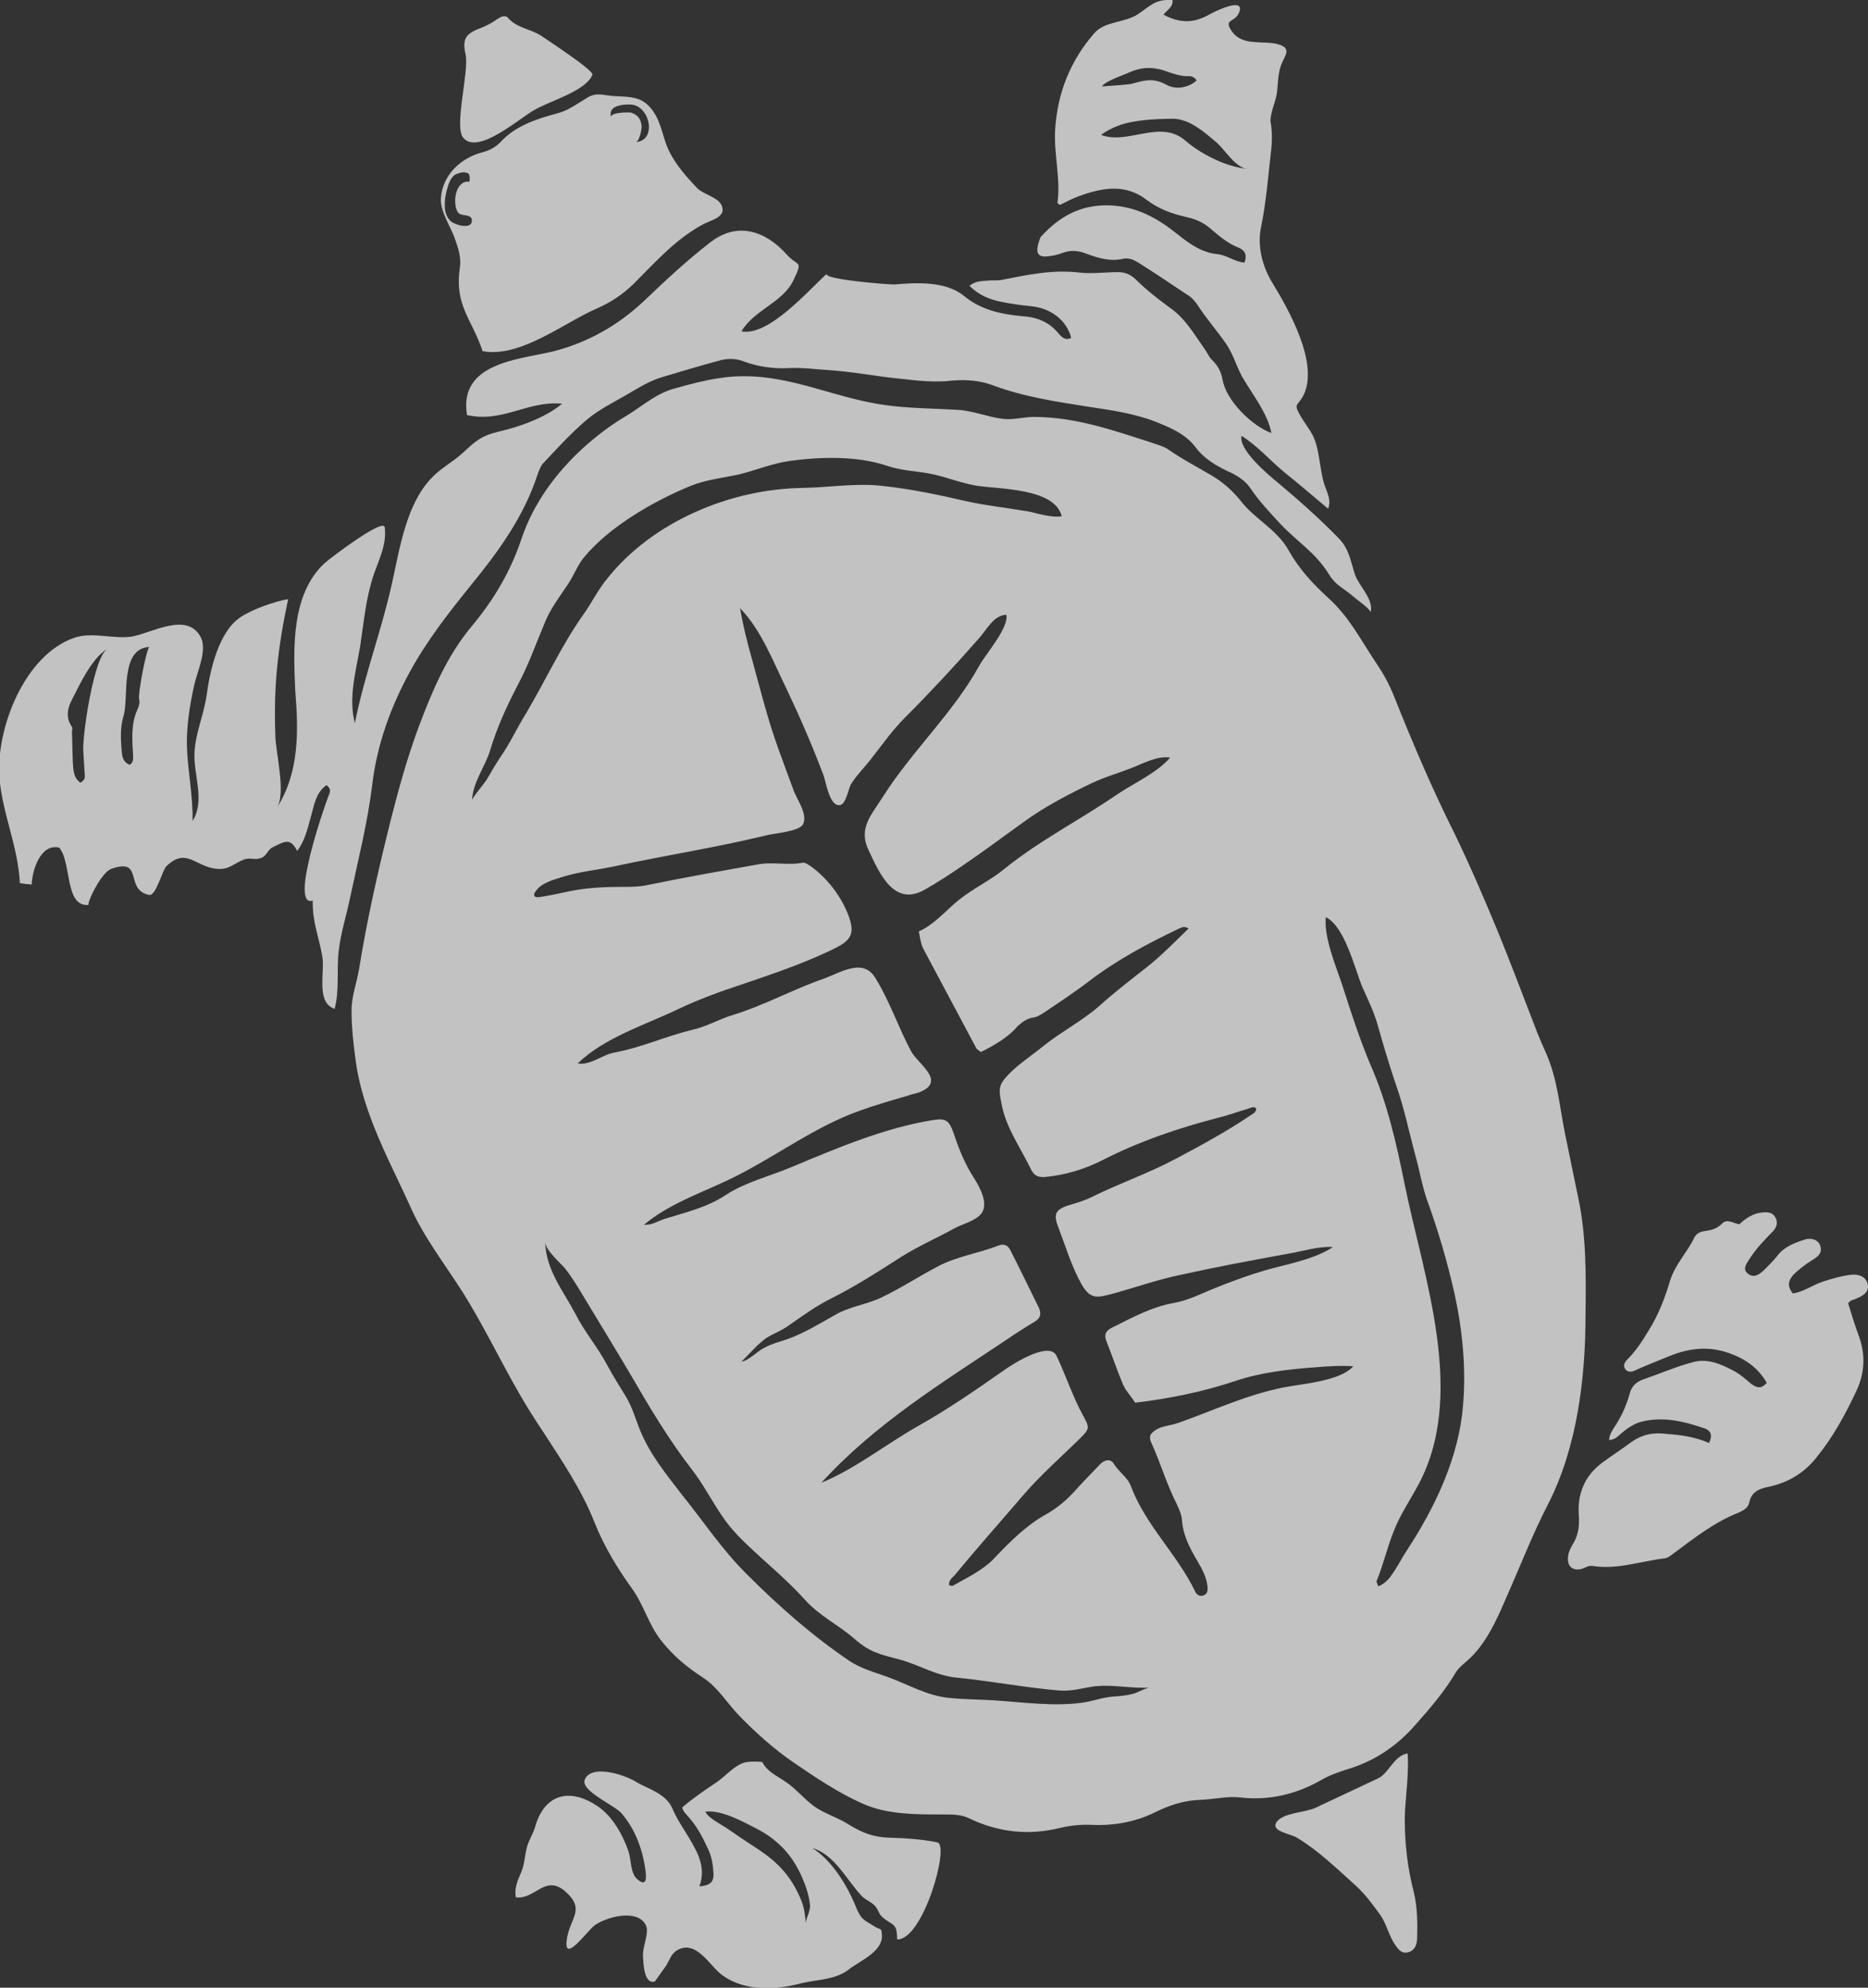 <?xml version="1.0" encoding="utf-8"?>
<!-- Generator: Adobe Illustrator 27.9.0, SVG Export Plug-In . SVG Version: 6.00 Build 0)  -->
<svg version="1.1" id="レイヤー_1" xmlns="http://www.w3.org/2000/svg" xmlns:xlink="http://www.w3.org/1999/xlink" x="0px"
	 y="0px" viewBox="0 0 39.48 42" style="enable-background:new 0 0 39.48 42;" xml:space="preserve">
<rect x="0" y="0" width="39.48" height="42" fill="#333333" stroke="none"/>
<style type="text/css">
	.st0{opacity:0.7;fill:#FFFFFF;}
</style>
<g>
	<path class="st0" d="M7.79,23.5c-0.12-0.34-0.22-0.7-0.27-1.07c-0.05-0.35-0.09-0.72-0.09-1.08c0-0.3,0.11-0.58,0.16-0.88
		c0.17-1.06,0.41-2.11,0.67-3.15c0.17-0.67,0.36-1.35,0.6-1.99c0.28-0.74,0.59-1.48,1.12-2.11c0.45-0.54,0.81-1.14,1.04-1.83
		c0.25-0.75,0.73-1.4,1.31-1.93C12.6,9.22,12.88,9,13.2,8.81c0.34-0.2,0.64-0.48,1.02-0.59c0.49-0.14,0.98-0.27,1.49-0.27
		c1.04-0.01,1.97,0.47,3,0.61c0.51,0.07,1.02,0.07,1.53,0.1c0.33,0.02,0.63,0.15,0.95,0.19c0.24,0.03,0.47-0.05,0.71-0.04
		c0.86,0.01,1.65,0.29,2.46,0.55c0.11,0.04,0.23,0.07,0.32,0.13c0.3,0.21,0.63,0.38,0.95,0.57c0.23,0.14,0.42,0.31,0.59,0.52
		c0.3,0.39,0.76,0.6,1.01,1.04c0.23,0.41,0.52,0.72,0.87,1.04c0.42,0.39,0.64,0.83,0.96,1.31c0.18,0.27,0.29,0.46,0.41,0.76
		c0.39,0.98,0.8,1.94,1.27,2.88c0.33,0.68,0.63,1.38,0.92,2.08c0.27,0.66,0.52,1.33,0.78,2c0.07,0.19,0.15,0.37,0.23,0.55
		c0.25,0.56,0.29,1.14,0.41,1.73c0.09,0.44,0.18,0.87,0.27,1.31c0.18,0.82,0.17,1.68,0.16,2.51c0,1.34-0.18,2.81-0.8,4.01
		c-0.32,0.62-0.57,1.27-0.85,1.9c-0.21,0.49-0.45,1.05-0.86,1.4c-0.08,0.07-0.16,0.13-0.22,0.22c-0.24,0.41-0.55,0.77-0.86,1.12
		c-0.4,0.46-0.88,0.78-1.46,0.95c-0.19,0.06-0.38,0.13-0.55,0.23c-0.53,0.3-1.1,0.43-1.7,0.36c-0.28-0.03-0.55,0.04-0.82,0.05
		c-0.36,0.01-0.67,0.11-0.99,0.27c-0.41,0.2-0.86,0.28-1.32,0.26c-0.22-0.01-0.44,0.01-0.66,0.06c-0.67,0.17-1.32,0.1-1.94-0.2
		c-0.17-0.08-0.34-0.08-0.52-0.08c-0.56,0-1.2,0.01-1.73-0.23c-0.5-0.22-1.01-0.56-1.46-0.87c-0.41-0.28-0.8-0.63-1.15-0.99
		c-0.25-0.26-0.45-0.6-0.76-0.8c-0.35-0.23-0.62-0.45-0.89-0.79c-0.26-0.33-0.36-0.74-0.61-1.09c-0.31-0.43-0.59-0.89-0.79-1.39
		c-0.27-0.69-0.69-1.31-1.1-1.94c-0.16-0.24-0.32-0.49-0.47-0.75c-0.43-0.74-0.79-1.51-1.25-2.23c-0.37-0.58-0.8-1.13-1.08-1.77
		C8.37,24.83,8.03,24.19,7.79,23.5z M20.73,22.23c-0.06-0.05-0.08-0.06-0.09-0.07c-0.38-0.71-0.75-1.41-1.13-2.12
		c-0.05-0.1-0.07-0.25-0.09-0.36c0.31-0.13,0.58-0.45,0.84-0.66c0.31-0.25,0.68-0.42,0.98-0.67c0.73-0.59,1.61-1.04,2.38-1.57
		c0.36-0.24,0.83-0.45,1.11-0.77c-0.27-0.05-0.58,0.13-0.82,0.22c-0.28,0.11-0.57,0.19-0.84,0.32c-0.5,0.24-1,0.5-1.45,0.83
		c-0.42,0.3-0.83,0.61-1.26,0.9c-0.26,0.18-0.52,0.35-0.8,0.51c-0.66,0.39-0.97-0.33-1.2-0.82c-0.23-0.47,0.06-0.75,0.31-1.15
		c0.62-0.97,1.48-1.76,2.03-2.76c0.14-0.25,0.62-0.79,0.57-1.07c-0.28,0.01-0.42,0.33-0.59,0.51c-0.5,0.57-1.03,1.14-1.56,1.67
		c-0.25,0.25-0.47,0.56-0.69,0.84c-0.14,0.19-0.33,0.37-0.45,0.57c-0.05,0.1-0.1,0.4-0.22,0.43c-0.23,0.05-0.3-0.49-0.36-0.64
		c-0.23-0.61-0.49-1.21-0.77-1.8c-0.28-0.57-0.54-1.26-0.99-1.72c0.06,0.34,0.14,0.68,0.24,1.03c0.18,0.65,0.34,1.31,0.57,1.94
		c0.11,0.3,0.22,0.61,0.33,0.9c0.07,0.18,0.3,0.5,0.19,0.7c-0.08,0.15-0.62,0.19-0.77,0.23c-1.07,0.26-2.12,0.42-3.19,0.65
		c-0.36,0.08-0.73,0.11-1.09,0.22c-0.16,0.05-0.35,0.1-0.49,0.2c-0.12,0.09-0.25,0.28,0.01,0.23c0.19-0.03,0.37-0.07,0.56-0.11
		c0.37-0.08,0.75-0.1,1.13-0.1c0.19,0,0.38,0,0.56-0.04c0.78-0.16,1.57-0.3,2.36-0.44c0.31-0.05,0.61,0.03,0.91-0.03
		c0.07-0.01,0.11,0.04,0.17,0.07c0.35,0.25,0.65,0.64,0.8,1.04c0.14,0.37,0.07,0.52-0.27,0.69c-0.76,0.38-1.61,0.64-2.42,0.92
		c-0.3,0.11-0.61,0.23-0.9,0.37c-0.71,0.34-1.56,0.6-2.13,1.15c0.26,0.05,0.53-0.19,0.78-0.23c0.58-0.11,1.07-0.34,1.64-0.48
		c0.32-0.07,0.57-0.23,0.88-0.32c0.65-0.2,1.26-0.54,1.9-0.76c0.38-0.14,0.84-0.45,1.1,0c0.3,0.49,0.48,1.04,0.75,1.54
		c0.15,0.27,0.75,0.63,0.17,0.86c-0.08,0.03-0.16,0.04-0.24,0.07c-0.34,0.1-0.69,0.2-1.02,0.32c-0.91,0.32-1.71,0.92-2.57,1.36
		c-0.66,0.34-1.42,0.57-1.99,1.05c0.16,0.01,0.28-0.07,0.42-0.12c0.48-0.15,0.9-0.24,1.31-0.51c0.41-0.27,0.94-0.4,1.39-0.59
		c0.96-0.4,1.94-0.82,2.97-0.99c0.29-0.05,0.36,0,0.46,0.29c0.11,0.33,0.24,0.65,0.43,0.94c0.12,0.19,0.3,0.52,0.16,0.73
		c-0.11,0.16-0.4,0.23-0.57,0.32c-0.38,0.21-0.75,0.37-1.12,0.6c-0.5,0.32-0.98,0.63-1.5,0.89c-0.32,0.16-0.59,0.36-0.88,0.56
		c-0.16,0.12-0.34,0.18-0.48,0.27c-0.19,0.13-0.36,0.34-0.53,0.5c0.14-0.01,0.34-0.22,0.48-0.29c0.17-0.09,0.33-0.13,0.51-0.19
		c0.35-0.13,0.66-0.32,0.98-0.5c0.3-0.18,0.66-0.22,0.98-0.37c0.42-0.2,0.8-0.45,1.2-0.66c0.39-0.21,0.87-0.28,1.28-0.44
		c0.13-0.05,0.21,0,0.26,0.11c0.2,0.39,0.39,0.79,0.59,1.19c0.06,0.13,0.05,0.22-0.07,0.3c-0.2,0.12-0.39,0.24-0.58,0.37
		c-1.39,0.93-2.8,1.79-3.94,3.04c0.71-0.29,1.36-0.81,2.03-1.19c0.64-0.36,1.22-0.76,1.82-1.18c0.21-0.15,0.97-0.63,1.12-0.31
		c0.2,0.42,0.34,0.86,0.56,1.26c0.15,0.27,0.14,0.28-0.09,0.51c-0.4,0.39-0.82,0.76-1.18,1.18c-0.48,0.56-0.97,1.11-1.44,1.68
		c-0.05,0.06-0.14,0.11-0.12,0.22c0.03,0,0.07,0.02,0.09,0c0.3-0.17,0.62-0.32,0.86-0.57c0.34-0.36,0.69-0.71,1.13-0.95
		c0.22-0.13,0.41-0.29,0.58-0.48c0.17-0.19,0.35-0.37,0.52-0.55c0.09-0.1,0.23-0.14,0.3-0.02c0.1,0.17,0.29,0.28,0.36,0.47
		c0.31,0.83,0.98,1.44,1.36,2.23c0.03,0.07,0.1,0.11,0.18,0.08c0.08-0.03,0.09-0.11,0.08-0.19c-0.02-0.19-0.11-0.36-0.21-0.53
		c-0.16-0.27-0.31-0.55-0.33-0.88c-0.01-0.11-0.06-0.22-0.11-0.33c-0.21-0.41-0.34-0.86-0.53-1.28c-0.03-0.06-0.05-0.12-0.02-0.19
		c0.15-0.19,0.39-0.17,0.6-0.25c0.76-0.27,1.41-0.58,2.19-0.74c0.39-0.08,1.21-0.13,1.49-0.45c-0.26-0.02-0.53,0-0.79,0.02
		c-0.56,0.04-1.17,0.11-1.7,0.29c-0.69,0.23-1.38,0.37-2.12,0.46c-0.09-0.15-0.21-0.26-0.27-0.42c-0.12-0.29-0.22-0.59-0.34-0.89
		c-0.05-0.14,0-0.22,0.13-0.28c0.42-0.21,0.84-0.44,1.31-0.52c0.16-0.03,0.3-0.08,0.45-0.14c0.53-0.23,1.07-0.44,1.62-0.59
		c0.39-0.1,0.95-0.22,1.28-0.45c-0.31-0.02-0.63,0.09-0.94,0.14c-0.77,0.14-1.52,0.28-2.29,0.45c-0.48,0.1-0.93,0.26-1.4,0.39
		c-0.34,0.09-0.49,0.14-0.68-0.19c-0.21-0.37-0.34-0.81-0.49-1.2c-0.11-0.28-0.07-0.38,0.21-0.47c0.17-0.05,0.34-0.1,0.5-0.18
		c0.59-0.29,1.2-0.5,1.78-0.81c0.53-0.28,1.06-0.57,1.55-0.9c0.05-0.04,0.14-0.06,0.14-0.16c-0.06-0.05-0.12-0.01-0.18,0.01
		c-0.21,0.06-0.42,0.14-0.63,0.19c-0.85,0.22-1.67,0.5-2.45,0.9c-0.38,0.19-0.78,0.31-1.2,0.35c-0.16,0.01-0.23-0.03-0.3-0.16
		c-0.22-0.46-0.52-0.86-0.62-1.37c-0.04-0.23-0.09-0.36,0.06-0.54c0.22-0.27,0.53-0.46,0.8-0.68c0.38-0.31,0.85-0.55,1.21-0.87
		c0.31-0.28,0.65-0.54,0.98-0.8c0.32-0.25,0.6-0.54,0.9-0.83c-0.09-0.06-0.15-0.02-0.2,0c-0.67,0.32-1.31,0.66-1.9,1.11
		c-0.3,0.23-0.62,0.44-0.93,0.65c-0.08,0.05-0.16,0.11-0.25,0.12c-0.13,0.02-0.23,0.09-0.33,0.18
		C21.32,21.91,21.03,22.08,20.73,22.23z M22,10.87c0.14,0.03,0.29,0.06,0.44,0.04c-0.15-0.61-1.36-0.57-1.82-0.65
		c-0.34-0.06-0.67-0.2-1.01-0.26c-0.3-0.05-0.58-0.06-0.87-0.16c-0.63-0.21-1.4-0.19-2.05-0.1c-0.36,0.05-0.7,0.19-1.05,0.28
		c-0.36,0.08-0.71,0.11-1.05,0.25c-0.76,0.31-1.72,0.86-2.25,1.51c-0.14,0.17-0.21,0.38-0.34,0.57c-0.18,0.27-0.38,0.53-0.5,0.84
		c-0.18,0.43-0.33,0.86-0.55,1.27c-0.23,0.44-0.45,0.92-0.59,1.39c-0.1,0.34-0.38,0.7-0.38,1.06c0-0.06,0.28-0.38,0.32-0.46
		c0.08-0.14,0.17-0.29,0.26-0.43c0.22-0.31,0.36-0.63,0.56-0.95c0.41-0.69,0.75-1.44,1.22-2.1c0.17-0.24,0.3-0.51,0.49-0.74
		c0.96-1.21,2.61-1.9,4.14-1.92c0.56-0.01,1.14-0.11,1.7-0.04c0.57,0.06,1.19,0.19,1.75,0.32c0.4,0.09,0.79,0.13,1.2,0.2
		C21.74,10.8,21.87,10.84,22,10.87z M24.05,35.66c-0.31-0.01-0.66-0.07-0.97-0.02c-0.25,0.04-0.43,0.1-0.7,0.08
		c-0.72-0.06-1.43-0.2-2.15-0.27c-0.44-0.04-0.78-0.26-1.2-0.38c-0.42-0.11-0.64-0.15-0.97-0.44c-0.34-0.3-0.74-0.48-1.05-0.83
		c-0.38-0.42-0.81-0.77-1.21-1.15c-0.19-0.18-0.37-0.37-0.52-0.59c-0.23-0.33-0.41-0.69-0.65-1c-0.49-0.63-0.9-1.32-1.3-2.01
		c-0.33-0.56-0.67-1.11-1-1.66c-0.12-0.2-0.24-0.4-0.39-0.59c-0.11-0.13-0.42-0.39-0.42-0.57c0.02,0.61,0.37,1.02,0.64,1.53
		c0.19,0.38,0.47,0.7,0.67,1.08c0.13,0.24,0.27,0.46,0.41,0.69c0.13,0.22,0.2,0.48,0.3,0.72c0.21,0.5,0.54,0.9,0.87,1.33
		c0.46,0.57,0.84,1.15,1.36,1.67c0.68,0.68,1.39,1.31,2.19,1.85c0.23,0.15,0.5,0.23,0.76,0.32c0.46,0.16,0.87,0.42,1.37,0.46
		c0.31,0.03,0.63,0.03,0.94,0.05c0.6,0.04,1.23,0.13,1.83,0.05c0.23-0.03,0.42-0.11,0.65-0.13c0.15-0.01,0.29-0.02,0.44-0.06
		c0.11-0.03,0.29-0.14,0.39-0.14C24.24,35.67,24.14,35.66,24.05,35.66z M29.13,33.52c0.17-0.07,0.25-0.19,0.33-0.31
		c0.1-0.15,0.18-0.31,0.28-0.46c0.59-0.9,1.09-1.95,1.18-3.04c0.07-0.8-0.01-1.6-0.18-2.38c-0.15-0.66-0.33-1.28-0.56-1.92
		c-0.12-0.32-0.17-0.65-0.26-0.97c-0.14-0.52-0.24-1.02-0.42-1.53c-0.14-0.41-0.26-0.82-0.38-1.24c-0.08-0.29-0.21-0.55-0.33-0.82
		c-0.16-0.39-0.37-1.28-0.77-1.47c-0.04,0.45,0.22,1.04,0.36,1.47c0.18,0.56,0.36,1.12,0.59,1.66c0.35,0.8,0.54,1.64,0.71,2.48
		c0.4,1.99,1.35,4.52,0.26,6.45c-0.16,0.29-0.35,0.58-0.47,0.88c-0.15,0.36-0.23,0.74-0.38,1.1C29.1,33.44,29.11,33.47,29.13,33.52z
		"/>
	<path class="st0" d="M7.9,12.14c-0.17,0.5-0.21,1.01-0.29,1.53c-0.09,0.52-0.25,1.08-0.11,1.61c0.2-1.01,0.57-1.97,0.79-2.98
		c0.16-0.72,0.3-1.66,0.84-2.21C9.31,9.9,9.57,9.76,9.77,9.58c0.27-0.25,0.39-0.37,0.77-0.46c0.44-0.1,1-0.3,1.34-0.59
		c-0.73-0.07-1.25,0.41-2.01,0.24c-0.18-1.1,1.08-1.17,1.8-1.34c0.73-0.18,1.39-0.55,1.94-1.07c0.45-0.43,0.9-0.85,1.39-1.23
		c0.58-0.46,1.18-0.25,1.62,0.24c0.25,0.28,0.36,0.11,0.15,0.55C16.54,6.4,15.96,6.53,15.67,7c0.57,0.12,1.42-0.87,1.81-1.22
		c-0.14,0.12,1.33,0.24,1.44,0.23c0.45-0.04,1.07-0.07,1.45,0.24c0.36,0.3,0.79,0.39,1.23,0.43c0.3,0.02,0.55,0.11,0.75,0.34
		c0.07,0.08,0.15,0.19,0.29,0.12c-0.09-0.36-0.42-0.63-0.85-0.67c-0.21-0.02-0.42-0.05-0.62-0.09c-0.25-0.05-0.48-0.14-0.68-0.34
		c0.12-0.1,0.25-0.1,0.37-0.11c0.09-0.01,0.19,0,0.28-0.01c0.56-0.11,1.1-0.23,1.68-0.16c0.26,0.03,0.54-0.01,0.81-0.01
		c0.15,0,0.26,0.05,0.37,0.15c0.23,0.23,0.49,0.43,0.75,0.62c0.31,0.22,0.5,0.56,0.72,0.87c0.05,0.07,0.08,0.15,0.14,0.21
		c0.13,0.12,0.2,0.26,0.23,0.43c0.08,0.44,0.62,0.97,1.03,1.12c-0.07-0.39-0.37-0.78-0.57-1.11c-0.16-0.25-0.22-0.54-0.39-0.78
		c-0.18-0.26-0.39-0.5-0.57-0.77c-0.07-0.11-0.15-0.21-0.26-0.27C24.75,6,24.41,5.77,24.06,5.55c-0.1-0.06-0.2-0.11-0.33-0.08
		c-0.27,0.06-0.53-0.02-0.77-0.11c-0.18-0.07-0.34-0.08-0.52-0.01c-0.08,0.03-0.16,0.05-0.25,0.06c-0.24,0.04-0.31-0.04-0.24-0.28
		c0.02-0.05,0.03-0.11,0.06-0.14c0.39-0.42,0.83-0.67,1.44-0.65c0.58,0.02,1.03,0.28,1.45,0.62c0.25,0.2,0.51,0.38,0.83,0.41
		c0.2,0.02,0.36,0.16,0.57,0.18c0.07-0.17,0-0.27-0.13-0.32c-0.23-0.09-0.41-0.25-0.6-0.41c-0.14-0.12-0.3-0.19-0.48-0.23
		c-0.31-0.07-0.6-0.17-0.86-0.37c-0.46-0.35-0.95-0.25-1.44-0.07c-0.14,0.05-0.26,0.12-0.39,0.18c-0.03-0.02-0.06-0.04-0.05-0.05
		c0.07-0.51-0.08-1.02-0.05-1.54c0.05-0.78,0.32-1.45,0.82-2.03c0.23-0.27,0.64-0.22,0.93-0.41c0.27-0.18,0.36-0.32,0.73-0.3
		c0.02,0.14-0.11,0.21-0.19,0.31c0.36,0.19,0.65,0.18,0.98-0.01c0.09-0.05,0.75-0.38,0.62-0.04c-0.08,0.22-0.33,0.13-0.17,0.38
		c0.23,0.36,0.69,0.2,1.01,0.3c0.28,0.09,0.12,0.23,0.04,0.45c-0.06,0.18-0.06,0.37-0.08,0.56c-0.03,0.21-0.13,0.39-0.14,0.6
		C26.89,2.77,26.89,3,26.86,3.22c-0.06,0.53-0.1,1.06-0.21,1.59c-0.08,0.39,0.03,0.83,0.25,1.18c0.34,0.56,0.98,1.69,0.65,2.36
		c-0.11,0.22-0.22,0.17-0.08,0.41c0.12,0.22,0.26,0.35,0.34,0.6c0.08,0.27,0.09,0.54,0.16,0.81c0.05,0.2,0.18,0.36,0.1,0.58
		c-0.31-0.26-0.6-0.51-0.9-0.75c-0.31-0.25-0.59-0.58-0.93-0.79c-0.07,0.29,0.56,0.82,0.77,0.99c0.44,0.37,0.87,0.75,1.27,1.16
		c0.24,0.24,0.26,0.49,0.36,0.79c0.09,0.24,0.39,0.51,0.33,0.78c-0.08-0.12-0.26-0.23-0.36-0.32c-0.21-0.18-0.38-0.24-0.52-0.47
		c-0.29-0.47-0.66-0.68-1.03-1.07c-0.22-0.24-0.45-0.48-0.63-0.75c-0.1-0.15-0.25-0.25-0.41-0.33c-0.29-0.13-0.57-0.29-0.76-0.55
		c-0.22-0.28-0.52-0.4-0.84-0.53c-0.44-0.17-0.91-0.24-1.38-0.31c-0.7-0.11-1.39-0.21-2.06-0.46c-0.27-0.1-0.54-0.12-0.84-0.1
		C19.75,8.09,19.37,8.04,19,8c-0.5-0.05-1-0.15-1.5-0.18c-0.29-0.02-0.57-0.06-0.87-0.04c-0.29,0.01-0.61-0.03-0.9-0.14
		c-0.18-0.07-0.35-0.07-0.53-0.02c-0.41,0.11-0.81,0.23-1.21,0.35c-0.27,0.08-0.52,0.24-0.76,0.38c-0.28,0.16-0.58,0.31-0.83,0.52
		c-0.33,0.28-0.63,0.61-0.93,0.93c-0.05,0.06-0.08,0.15-0.11,0.23c-0.29,0.89-0.83,1.63-1.41,2.34c-0.47,0.58-0.93,1.17-1.29,1.83
		c-0.4,0.73-0.69,1.53-0.79,2.36c-0.1,0.82-0.29,1.56-0.46,2.36c-0.08,0.4-0.2,0.75-0.25,1.16c-0.05,0.39,0.02,0.86-0.09,1.24
		c-0.02-0.01-0.04-0.02-0.06-0.03c-0.32-0.18-0.14-0.77-0.2-1.09c-0.07-0.41-0.21-0.71-0.2-1.17c-0.5,0.16,0.25-2.01,0.34-2.23
		c0.03-0.07,0.05-0.14-0.05-0.21c-0.23,0.16-0.26,0.43-0.33,0.67c-0.07,0.25-0.13,0.52-0.29,0.72C6.13,17.68,6,17.79,5.75,17.91
		c-0.08,0.04-0.12,0.17-0.21,0.21c-0.16,0.07-0.23-0.01-0.38,0.04c-0.21,0.08-0.32,0.22-0.56,0.2c-0.47-0.03-0.65-0.47-1.08-0.06
		c-0.09,0.08-0.22,0.64-0.37,0.61c-0.53-0.11-0.1-0.8-0.8-0.55c-0.22,0.08-0.54,0.77-0.47,0.76c-0.52,0.06-0.36-0.9-0.63-1.21
		c-0.39-0.09-0.57,0.47-0.58,0.78c-0.03,0-0.21-0.02-0.25-0.03c-0.04-0.78-0.36-1.44-0.43-2.2c-0.09-1.05,0.53-2.64,1.6-2.99
		c0.37-0.12,0.82,0.04,1.2-0.02c0.41-0.07,1.14-0.52,1.44-0.01c0.17,0.29-0.07,0.76-0.13,1.06c-0.09,0.4-0.16,0.86-0.15,1.27
		c0.02,0.54,0.13,1.04,0.12,1.58c0.27-0.44,0.02-0.96,0.04-1.44c0.02-0.43,0.2-0.8,0.26-1.24c0.07-0.51,0.25-1.31,0.7-1.62
		c0.24-0.17,0.76-0.35,1.02-0.39c-0.22,1.04-0.31,1.83-0.27,2.9c0.01,0.36,0.23,1.21,0.03,1.51c0.48-0.74,0.46-1.64,0.39-2.48
		C6.2,13.7,6.15,12.56,6.86,11.9c0.11-0.1,1.24-0.96,1.27-0.76C8.18,11.49,8.01,11.82,7.9,12.14z M2.74,16.16
		C2.84,16.1,2.81,16,2.81,15.91c-0.02-0.32-0.04-0.63,0.1-0.93c0.03-0.06,0.05-0.15,0.03-0.21c-0.03-0.09,0.16-1.1,0.22-1.1
		c-0.64,0.03-0.43,1.08-0.55,1.46c-0.07,0.23-0.06,0.48-0.04,0.72C2.58,15.97,2.59,16.1,2.74,16.16z M1.7,16.54
		c0.1-0.06,0.1-0.12,0.09-0.18c-0.01-0.17-0.02-0.33-0.03-0.5c-0.02-0.32,0.22-1.98,0.51-2.15C2,13.87,1.77,14.29,1.63,14.57
		c-0.12,0.25-0.31,0.49-0.11,0.79c0.02,0.03,0,0.08,0,0.12c0.01,0.21,0.01,0.42,0.02,0.63C1.55,16.27,1.55,16.43,1.7,16.54z
		 M23.65,2.65c-0.14,0.05-0.27,0.12-0.38,0.2c0.57,0.22,1.25-0.34,1.78,0.12c0.35,0.3,0.88,0.56,1.32,0.6
		c-0.26-0.02-0.48-0.41-0.67-0.57c-0.25-0.21-0.54-0.47-0.88-0.49C24.45,2.51,23.98,2.53,23.65,2.65z M23.51,1.81
		c0.17-0.01,0.38-0.03,0.41-0.04c0.29-0.08,0.46-0.13,0.75,0.03c0.19,0.1,0.46,0.05,0.62-0.1c-0.03-0.06-0.1-0.09-0.15-0.09
		c-0.19,0.01-0.36-0.06-0.54-0.12c-0.24-0.08-0.48-0.07-0.71,0.03c-0.15,0.07-0.5,0.18-0.6,0.3C23.29,1.83,23.39,1.82,23.51,1.81z"
		/>
	<path class="st0" d="M36.12,30.49c0.09-0.18,0.02-0.27-0.1-0.31c-0.44-0.15-0.89-0.26-1.36-0.13c-0.13,0.04-0.25,0.12-0.35,0.2
		c-0.09,0.07-0.16,0.17-0.3,0.18c0-0.1,0.05-0.18,0.1-0.26c0.15-0.22,0.26-0.46,0.33-0.71c0.04-0.17,0.15-0.27,0.31-0.32
		c0.35-0.12,0.69-0.27,1.04-0.36c0.29-0.08,0.58,0.04,0.84,0.18c0.14,0.07,0.26,0.18,0.38,0.28c0.1,0.07,0.2,0.13,0.33-0.02
		c-0.19-0.33-0.47-0.52-0.83-0.64c-0.45-0.15-0.87-0.08-1.29,0.1c-0.22,0.09-0.45,0.18-0.67,0.28c-0.07,0.03-0.15,0.04-0.2-0.03
		c-0.05-0.07-0.02-0.14,0.04-0.2c0.18-0.18,0.32-0.39,0.45-0.61c0.21-0.33,0.35-0.7,0.46-1.07c0.11-0.34,0.36-0.59,0.51-0.9
		c0.04-0.09,0.14-0.13,0.24-0.14c0.13-0.02,0.24-0.05,0.34-0.15c0.11-0.12,0.24-0.01,0.37,0.01c0.13-0.12,0.28-0.23,0.48-0.25
		c0.11-0.01,0.22-0.01,0.28,0.1c0.07,0.12,0.02,0.23-0.06,0.31c-0.17,0.17-0.34,0.35-0.47,0.55c-0.06,0.1-0.18,0.23-0.05,0.33
		c0.13,0.11,0.26,0.01,0.36-0.09c0.09-0.09,0.18-0.18,0.26-0.28c0.14-0.19,0.35-0.27,0.56-0.34c0.16-0.06,0.31,0,0.35,0.12
		c0.05,0.15-0.04,0.23-0.16,0.3c-0.14,0.09-0.28,0.19-0.4,0.31c-0.12,0.13-0.14,0.25-0.02,0.4c0.23-0.03,0.42-0.18,0.64-0.25
		c0.18-0.06,0.36-0.11,0.55-0.14c0.21-0.03,0.35,0.04,0.39,0.18c0.04,0.14-0.03,0.24-0.26,0.33c-0.05,0.02-0.1,0.02-0.15,0.09
		c0.07,0.22,0.14,0.46,0.23,0.7c0.14,0.39,0.12,0.77-0.05,1.14c-0.24,0.51-0.5,0.99-0.86,1.43c-0.26,0.32-0.58,0.51-0.97,0.6
		c-0.2,0.04-0.39,0.09-0.44,0.34c-0.02,0.11-0.13,0.17-0.22,0.21c-0.51,0.2-0.93,0.53-1.36,0.85c-0.07,0.05-0.13,0.11-0.22,0.12
		c-0.5,0.06-0.99,0.24-1.5,0.16c-0.1-0.02-0.16,0.04-0.24,0.06c-0.19,0.05-0.31-0.05-0.29-0.25c0.01-0.12,0.07-0.22,0.13-0.32
		c0.09-0.17,0.11-0.34,0.1-0.54c-0.04-0.45,0.11-0.85,0.49-1.13c0.2-0.15,0.42-0.29,0.62-0.44c0.23-0.16,0.47-0.21,0.75-0.17
		C35.52,30.32,35.82,30.36,36.12,30.49z"/>
	<path class="st0" d="M13.87,37.87c0.14,0.08,0.26,0.17,0.34,0.34c0.14,0.34,0.4,0.64,0.55,1c0.08,0.21,0.11,0.42,0.02,0.65
		c0.23-0.02,0.31-0.09,0.3-0.28c-0.01-0.18-0.04-0.36-0.12-0.52c-0.11-0.24-0.23-0.47-0.41-0.67c-0.05-0.06-0.12-0.12-0.13-0.2
		c0.22-0.19,0.47-0.36,0.71-0.52c0.18-0.12,0.34-0.31,0.53-0.4c0.13-0.06,0.3-0.05,0.45-0.04c0.1,0.2,0.3,0.29,0.48,0.41
		c0.23,0.15,0.41,0.38,0.62,0.53c0.21,0.15,0.51,0.24,0.74,0.39c0.28,0.17,0.51,0.26,0.84,0.27c0.33,0.01,0.69,0.03,1.02,0.1
		c0.27,0.05-0.3,2.07-0.85,2.05c0-0.36-0.09-0.28-0.31-0.47c-0.08-0.07-0.09-0.17-0.16-0.24c-0.07-0.08-0.19-0.12-0.27-0.2
		c-0.32-0.33-0.57-0.88-1.05-1.02c0.41,0.26,0.73,0.78,0.91,1.22c0.12,0.3,0.17,0.29,0.41,0.44c0.13,0.08,0.14,0.01,0.15,0.19
		c0.01,0.34-0.46,0.53-0.68,0.7c-0.3,0.24-0.67,0.22-1.04,0.31c-0.52,0.14-1.18,0.17-1.65-0.17c-0.26-0.18-0.55-0.77-0.96-0.53
		c-0.14,0.08-0.16,0.23-0.25,0.35c-0.02,0.03-0.22,0.31-0.22,0.31c-0.23,0.06-0.24-0.37-0.25-0.53c-0.02-0.19,0.14-0.5,0.06-0.66
		c-0.18-0.36-0.84-0.17-1.08,0c-0.16,0.12-0.67,0.84-0.59,0.3c0.06-0.45,0.41-0.63-0.04-1.02c-0.42-0.36-0.64,0.19-1.04,0.13
		c-0.03-0.21,0.04-0.35,0.12-0.54c0.07-0.17,0.07-0.36,0.12-0.53c0.04-0.15,0.13-0.27,0.17-0.42c0.19-0.67,0.7-0.83,1.28-0.46
		c0.33,0.2,0.56,0.6,0.69,0.97c0.06,0.17,0.04,0.46,0.18,0.59c0.2,0.18,0.21,0,0.18-0.19c-0.06-0.44-0.22-0.87-0.51-1.2
		c-0.15-0.17-0.87-0.47-0.77-0.71c0.15-0.34,0.88-0.08,1.08,0.05C13.59,37.74,13.74,37.79,13.87,37.87z M14.91,38.28
		c0.04,0.13,0.37,0.29,0.48,0.37c0.2,0.14,0.41,0.28,0.61,0.41c0.46,0.3,0.74,0.61,0.94,1.11c0.06,0.15,0.08,0.32,0.09,0.48
		c-0.01-0.09,0.1-0.26,0.09-0.39c-0.02-0.22-0.1-0.44-0.19-0.64c-0.2-0.44-0.51-0.76-0.94-0.98C15.7,38.49,15.25,38.24,14.91,38.28z
		"/>
	<path class="st0" d="M10.2,7.42C9.97,6.73,9.6,6.46,9.72,5.65c0.03-0.2-0.03-0.39-0.1-0.59c-0.09-0.27-0.33-0.6-0.3-0.89
		c0.04-0.47,0.41-0.83,0.87-0.95c0.15-0.04,0.27-0.1,0.38-0.21c0.32-0.35,0.75-0.49,1.19-0.61c0.25-0.06,0.44-0.21,0.66-0.34
		c0.2-0.12,0.34-0.04,0.56-0.03c0.35,0.02,0.61,0,0.83,0.33c0.18,0.26,0.2,0.58,0.34,0.85c0.14,0.28,0.37,0.54,0.58,0.76
		c0.13,0.14,0.47,0.2,0.53,0.39c0.08,0.23-0.23,0.29-0.4,0.38c-0.58,0.31-1.01,0.8-1.47,1.26c-0.23,0.22-0.48,0.39-0.78,0.52
		C11.92,6.82,10.99,7.57,10.2,7.42z M9.86,3.65c-0.08-0.03-0.2,0.02-0.24,0.04C9.51,3.76,9.47,3.92,9.44,4.03
		C9.39,4.23,9.36,4.5,9.51,4.66c0.08,0.09,0.5,0.22,0.46-0.03C9.94,4.52,9.75,4.57,9.69,4.5C9.63,4.43,9.62,4.32,9.62,4.23
		c0-0.17,0.09-0.42,0.3-0.39c0.01-0.04,0.01-0.1,0-0.14C9.91,3.67,9.89,3.66,9.86,3.65z M13.61,2.94c0.23-0.19,0.06-0.71-0.27-0.73
		c-0.17-0.01-0.51,0.02-0.42,0.27c-0.04-0.11,0.38-0.11,0.42-0.1c0.14,0.05,0.2,0.13,0.22,0.27C13.57,2.72,13.51,3,13.44,3
		C13.51,3,13.57,2.97,13.61,2.94z"/>
	<path class="st0" d="M29.75,37.49c-0.01,0.32-0.06,0.65-0.06,0.96c0,0.52,0.06,1.03,0.19,1.53c0.08,0.33,0.08,0.66,0.07,1
		c-0.01,0.12-0.05,0.23-0.18,0.27c-0.14,0.04-0.21-0.05-0.28-0.15c-0.14-0.2-0.18-0.44-0.32-0.64c-0.16-0.22-0.32-0.44-0.52-0.62
		c-0.39-0.35-0.79-0.74-1.24-1.01c-0.15-0.09-0.56-0.13-0.43-0.33c0.14-0.2,0.61-0.2,0.82-0.3c0.44-0.21,0.88-0.41,1.32-0.62
		c0.24-0.11,0.33-0.48,0.63-0.53C29.76,37.2,29.76,37.34,29.75,37.49z"/>
	<path class="st0" d="M12.49,1.64c-0.2,0.31-0.88,0.5-1.19,0.68c-0.3,0.16-1.2,0.97-1.51,0.59c-0.2-0.24,0.13-1.4,0.05-1.76
		c-0.07-0.32-0.01-0.43,0.3-0.55c0.13-0.05,0.25-0.11,0.36-0.19c0.07-0.05,0.17-0.1,0.23-0.04c0.19,0.23,0.5,0.24,0.73,0.4
		c0.08,0.06,1.1,0.72,1.06,0.81C12.51,1.6,12.5,1.62,12.49,1.64z"/>
</g>
</svg>
